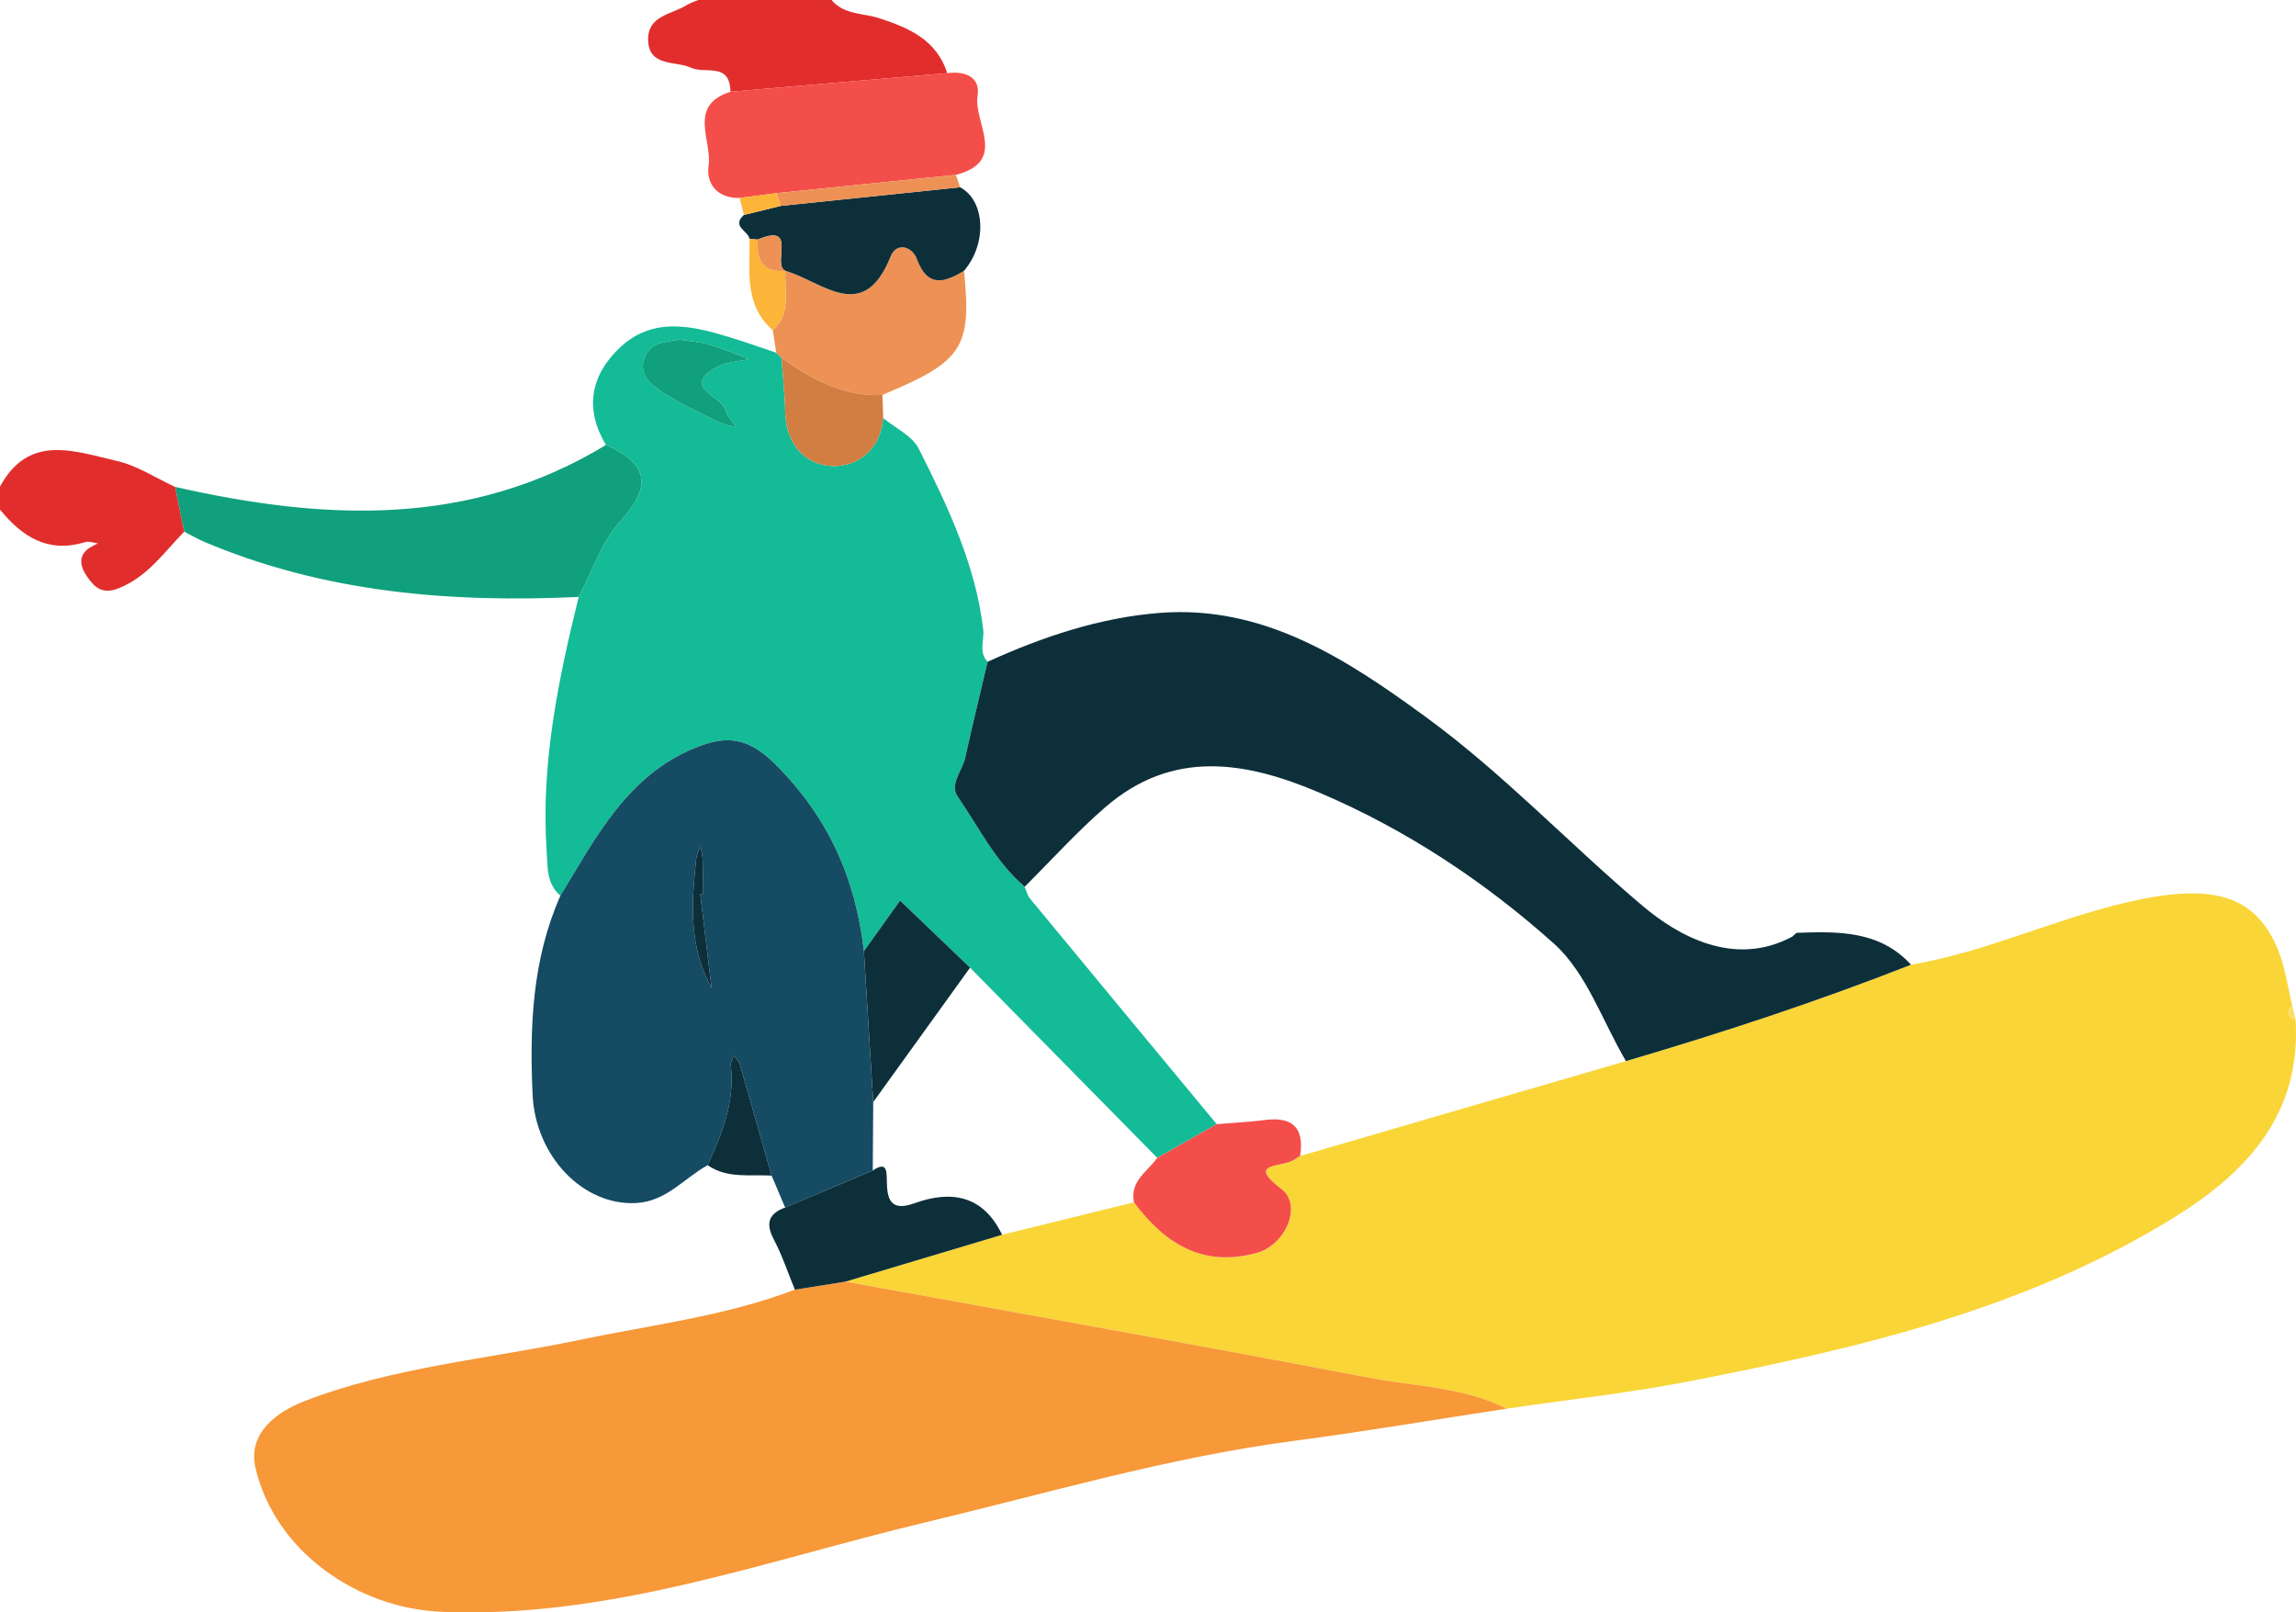   <svg xmlns="http://www.w3.org/2000/svg" viewBox="0 0 171.525 120.442">
   <g>
    <g>
     <path d="m54.57,6.854c-.035-2.249-1.882-1.296-2.96-1.8-1.119-.524-3.159-.033-3.191-2.081-.028-1.832,1.781-1.892,2.896-2.599.258-.164.565-.251.85-.374,3.318,0,6.635,0,9.953,0,.937,1.115,2.363.968,3.574,1.362,2.229.726,4.283,1.623,5.075,4.103-5.399.463-10.797.926-16.196,1.389Z" style="fill:#e22d2d;">
     </path>
     <path d="m0,36.348c2.161-3.989,5.587-2.636,8.729-1.917,1.522.348,2.91,1.276,4.359,1.942.225,1.114.449,2.228.674,3.342-1.518,1.54-2.726,3.366-4.909,4.231-1.273.505-1.833-.15-2.344-.872-.529-.748-.761-1.684.381-2.266.141-.072.282-.146.422-.219-.318-.038-.669-.185-.948-.098-2.771.86-4.712-.395-6.365-2.429v-1.715Z" style="fill:#e22d2d;">
     </path>
     <path d="m171.493,76.149c.434,7.041-3.596,11.402-9.063,14.783-11.102,6.868-23.58,9.781-36.18,12.236-4.525.881-9.124,1.381-13.689,2.054-3.219-1.629-6.817-1.651-10.248-2.307-13.03-2.491-26.094-4.805-39.145-7.184,3.898-1.166,7.797-2.332,11.695-3.499,3.284-.808,6.568-1.616,9.853-2.423,2.304,3.087,5.142,4.891,9.175,3.778,2.156-.595,3.434-3.56,1.834-4.773-2.444-1.853-.382-1.64.666-2.044.261-.101.493-.279.738-.421,8.112-2.363,16.225-4.725,24.337-7.088,7.196-2.115,14.314-4.458,21.297-7.199,5.555-.936,10.672-3.39,16.125-4.661,6.436-1.5,9.562-.532,11.26,3.46.565,1.328.741,2.821,1.094,4.238-.477.483-.386.832.25,1.05Z" style="fill:#f9d537;">
     </path>
     <path d="m63.169,95.731c13.051,2.38,26.115,4.693,39.145,7.184,3.431.656,7.029.678,10.248,2.307-5.337.814-10.663,1.714-16.015,2.422-9.304,1.23-18.277,3.889-27.368,6.059-11.93,2.848-23.571,7.206-36.156,6.697-6.373-.258-12.49-4.558-13.934-10.745-.613-2.627,1.624-4.213,3.693-5.009,6.575-2.53,13.618-3.121,20.462-4.55,5.405-1.129,10.931-1.777,16.139-3.764,1.262-.201,2.524-.401,3.786-.602Z" style="fill:#f79839;">
     </path>
     <path d="m45.268,33.24c-1.594-2.667-1.169-5.146.981-7.219,2.474-2.385,5.406-1.708,8.281-.826,1.162.356,2.308.766,3.461,1.152.131.13.263.259.394.389.096,1.35.247,2.699.275,4.05.048,2.372,1.477,3.959,3.534,4.025,1.908.061,3.597-1.254,3.786-3.586.906.754,2.17,1.328,2.657,2.294,2.158,4.285,4.236,8.63,4.816,13.495.096.807-.367,1.694.324,2.42-.562,2.392-1.145,4.78-1.675,7.179-.214.968-1.185,1.975-.56,2.885,1.583,2.303,2.824,4.877,5.007,6.738.127.294.195.636.39.874,4.644,5.627,9.301,11.243,13.956,16.861-1.48.839-2.96,1.678-4.44,2.518-4.662-4.735-9.324-9.471-13.985-14.206-1.744-1.67-3.488-3.341-5.231-5.011-.9,1.258-1.799,2.516-2.699,3.774-.623-5.406-2.635-9.983-6.625-13.966-2.089-2.085-3.737-2.129-5.948-1.233-5.114,2.074-7.453,6.718-10.103,11.061-1.054-.91-.947-2.164-1.028-3.376-.432-6.471.861-12.721,2.396-18.942,1.007-1.9,1.685-4.101,3.093-5.634,2.433-2.649,2.087-4.322-1.056-5.715Zm5.483-7.874c-.952.178-2.175.16-2.61,1.377-.461,1.292.546,2.037,1.44,2.604,1.287.816,2.677,1.476,4.045,2.157.435.217.944.287,1.419.425-.295-.434-.729-.832-.855-1.311-.28-1.063-3.414-1.691-.577-3.227.684-.37,1.558-.389,2.345-.569-.975-.366-1.935-.785-2.932-1.081-.697-.207-1.444-.245-2.274-.375Z" style="fill:#13bb97;">
     </path>
     <path d="m76.55,66.236c-2.183-1.861-3.424-4.435-5.007-6.738-.625-.91.346-1.918.56-2.885.53-2.399,1.113-4.786,1.675-7.179,4.101-1.868,8.383-3.304,12.854-3.652,7.806-.608,14.004,3.477,19.907,7.791,5.783,4.227,10.728,9.491,16.169,14.09,2.615,2.211,6.839,4.636,11.183,2.301.106-.095.211-.19.317-.285,3.104-.108,6.201-.191,8.558,2.382-6.983,2.742-14.102,5.084-21.297,7.199-1.756-2.972-2.936-6.589-5.389-8.784-5.163-4.617-10.987-8.483-17.454-11.244-5.578-2.382-11.032-3.291-16.073,1.081-2.119,1.837-4.008,3.94-6.001,5.921Z" style="fill:#0d2f3a;">
     </path>
     <path d="m41.863,66.908c2.65-4.343,4.989-8.988,10.103-11.061,2.211-.896,3.859-.853,5.948,1.233,3.991,3.983,6.002,8.56,6.625,13.966.232,3.758.465,7.515.697,11.273-.012,1.705-.024,3.41-.036,5.115-2.182.921-4.364,1.843-6.545,2.764-.337-.795-.675-1.59-1.012-2.385-.786-2.769-1.567-5.539-2.369-8.303-.069-.239-.281-.438-.426-.655-.09.229-.282.471-.256.686.323,2.71-.633,5.118-1.728,7.496-1.765.971-3.082,2.71-5.351,2.826-3.961.202-7.516-3.496-7.725-8.102-.23-5.084-.027-10.098,2.076-14.852Zm10.453-.097c.062-.007.123-.015.185-.022,0-.852.016-1.705-.008-2.556-.01-.344-.107-.685-.165-1.028-.108.31-.278.613-.314.931-.302,2.711-.494,5.424.423,8.069.195.564.485,1.095.732,1.641-.069-.553-.14-1.105-.206-1.659-.216-1.792-.431-3.584-.647-5.377Z" style="fill:#154b63;">
     </path>
     <path d="m45.268,33.24c3.143,1.393,3.489,3.066,1.056,5.715-1.408,1.533-2.086,3.734-3.093,5.634-9.601.447-19.023-.321-27.995-4.126-.507-.215-.984-.499-1.475-.75-.224-1.114-.449-2.228-.674-3.342,11.073,2.503,21.956,3.07,32.18-3.132Z" style="fill:#10a07d;">
     </path>
     <path d="m54.57,6.854c5.399-.463,10.798-.926,16.196-1.389,1.324-.175,2.49.272,2.265,1.7-.315,1.999,2.291,4.889-1.619,5.894-4.473.457-8.946.914-13.419,1.371-.913.119-1.825.237-2.738.356-1.656.048-2.52-1.077-2.32-2.397.285-1.879-1.596-4.517,1.635-5.533Z" style="fill:#f44e4a;">
     </path>
     <path d="m58.386,26.736c-.131-.13-.263-.259-.394-.389-.088-.561-.176-1.123-.264-1.684,1.395-1.246.858-2.907.954-4.432,2.767.797,5.821,4.035,7.858-1.082.441-1.107,1.623-.721,1.952.18.796,2.181,2.049,1.792,3.525.9.58,5.751-.091,6.771-6.091,9.266-2.907.155-5.274-1.163-7.538-2.759Z" style="fill:#ed9254;">
     </path>
     <path d="m72.015,20.229c-1.476.892-2.728,1.281-3.525-.9-.329-.901-1.511-1.287-1.952-.18-2.036,5.117-5.09,1.879-7.858,1.082,0,0,.006.006.006.006-1.065-.451.974-3.648-2.076-2.342-.203-.016-.407-.032-.61-.048-.108-.605-1.378-.934-.427-1.791.922-.226,1.845-.451,2.767-.677,4.46-.463,8.921-.927,13.381-1.39,1.885.984,2.038,4.221.294,6.24Z" style="fill:#0d2f3a;">
     </path>
     <path d="m58.655,90.197c2.182-.921,4.364-1.843,6.546-2.764,1.006-.67,1.04-.071,1.049.744.015,1.329.226,2.369,2.064,1.702,2.77-1.004,5.142-.582,6.549,2.354-3.898,1.166-7.797,2.332-11.695,3.499-1.262.201-2.524.401-3.785.602-.517-1.256-.948-2.558-1.576-3.755-.63-1.2-.391-1.927.849-2.38Z" style="fill:#0d2f3a;">
     </path>
     <path d="m58.386,26.736c2.265,1.596,4.632,2.914,7.538,2.759.019.576.037,1.153.056,1.729-.189,2.333-1.878,3.648-3.786,3.586-2.056-.066-3.485-1.653-3.534-4.025-.028-1.351-.179-2.7-.275-4.05Z" style="fill:#d27d42;">
     </path>
     <path d="m52.863,87.037c1.095-2.378,2.052-4.786,1.728-7.496-.026-.216.165-.457.256-.686.145.217.357.416.426.655.802,2.764,1.583,5.534,2.369,8.303-1.62-.094-3.31.241-4.779-.776Z" style="fill:#0d2f3a;">
     </path>
     <path d="m71.722,13.989c-4.46.463-8.921.927-13.381,1.39-.116-.317-.231-.634-.347-.95,4.473-.457,8.946-.914,13.419-1.371.103.31.206.621.309.931Z" style="fill:#ed9254;">
     </path>
     <path d="m171.493,76.149c-.636-.219-.727-.567-.25-1.05.083.35.167.7.25,1.05Z" style="fill:#fbde64;">
     </path>
     <path d="m134.206,69.679c-.106.095-.211.19-.317.285.106-.095.211-.19.317-.285Z" style="fill:#4f686f;">
     </path>
     <path d="m56,17.847c.203.016.407.032.61.048-.119,1.498.353,2.474,2.076,2.342,0,0-.006-.005-.006-.006-.097,1.525.441,3.186-.954,4.432-2.141-1.876-1.703-4.404-1.727-6.815Z" style="fill:#fcb439;">
     </path>
     <path d="m57.994,14.429c.116.317.231.634.347.95-.922.226-1.845.451-2.767.677-.106-.424-.212-.848-.318-1.272.913-.119,1.825-.237,2.738-.356Z" style="fill:#fcb439;">
     </path>
     <path d="m84.716,89.809c-.326-1.58,1.005-2.294,1.739-3.321,1.48-.839,2.96-1.679,4.44-2.518,1.214-.101,2.433-.16,3.64-.313,2.104-.265,2.909.658,2.593,2.691-.245.142-.477.321-.738.421-1.049.403-3.11.191-.666,2.044,1.6,1.213.322,4.178-1.834,4.773-4.033,1.113-6.87-.691-9.175-3.778Z" style="fill:#f44e4a;">
     </path>
     <path d="m72.47,72.282c-2.411,3.345-4.822,6.69-7.233,10.036-.232-3.758-.465-7.515-.697-11.273.9-1.258,1.799-2.516,2.699-3.774,1.744,1.67,3.488,3.341,5.231,5.011Z" style="fill:#0d2f3a;">
     </path>
     <path d="m50.751,25.367c.83.13,1.577.169,2.274.375.996.296,1.956.715,2.932,1.081-.787.18-1.661.199-2.345.569-2.836,1.536.298,2.163.577,3.227.126.479.56.876.855,1.311-.475-.137-.983-.208-1.419-.425-1.369-.681-2.758-1.34-4.045-2.157-.893-.567-1.901-1.312-1.44-2.604.434-1.218,1.658-1.199,2.61-1.377Z" style="fill:#10a07d;">
     </path>
     <path d="m52.316,66.812c.215,1.792.43,3.585.647,5.377.067.553.137,1.106.206,1.659-.246-.546-.537-1.077-.732-1.641-.916-2.645-.725-5.358-.423-8.069.035-.318.206-.621.314-.931.058.342.155.684.165,1.028.024.851.008,1.704.008,2.556-.062.007-.123.015-.185.022Z" style="fill:#0d2f3a;">
     </path>
     <path d="m58.687,20.237c-1.723.132-2.195-.843-2.076-2.342,3.05-1.306,1.011,1.891,2.076,2.342Z" style="fill:#ed9254;">
     </path>
    </g>
   </g>
  </svg>
